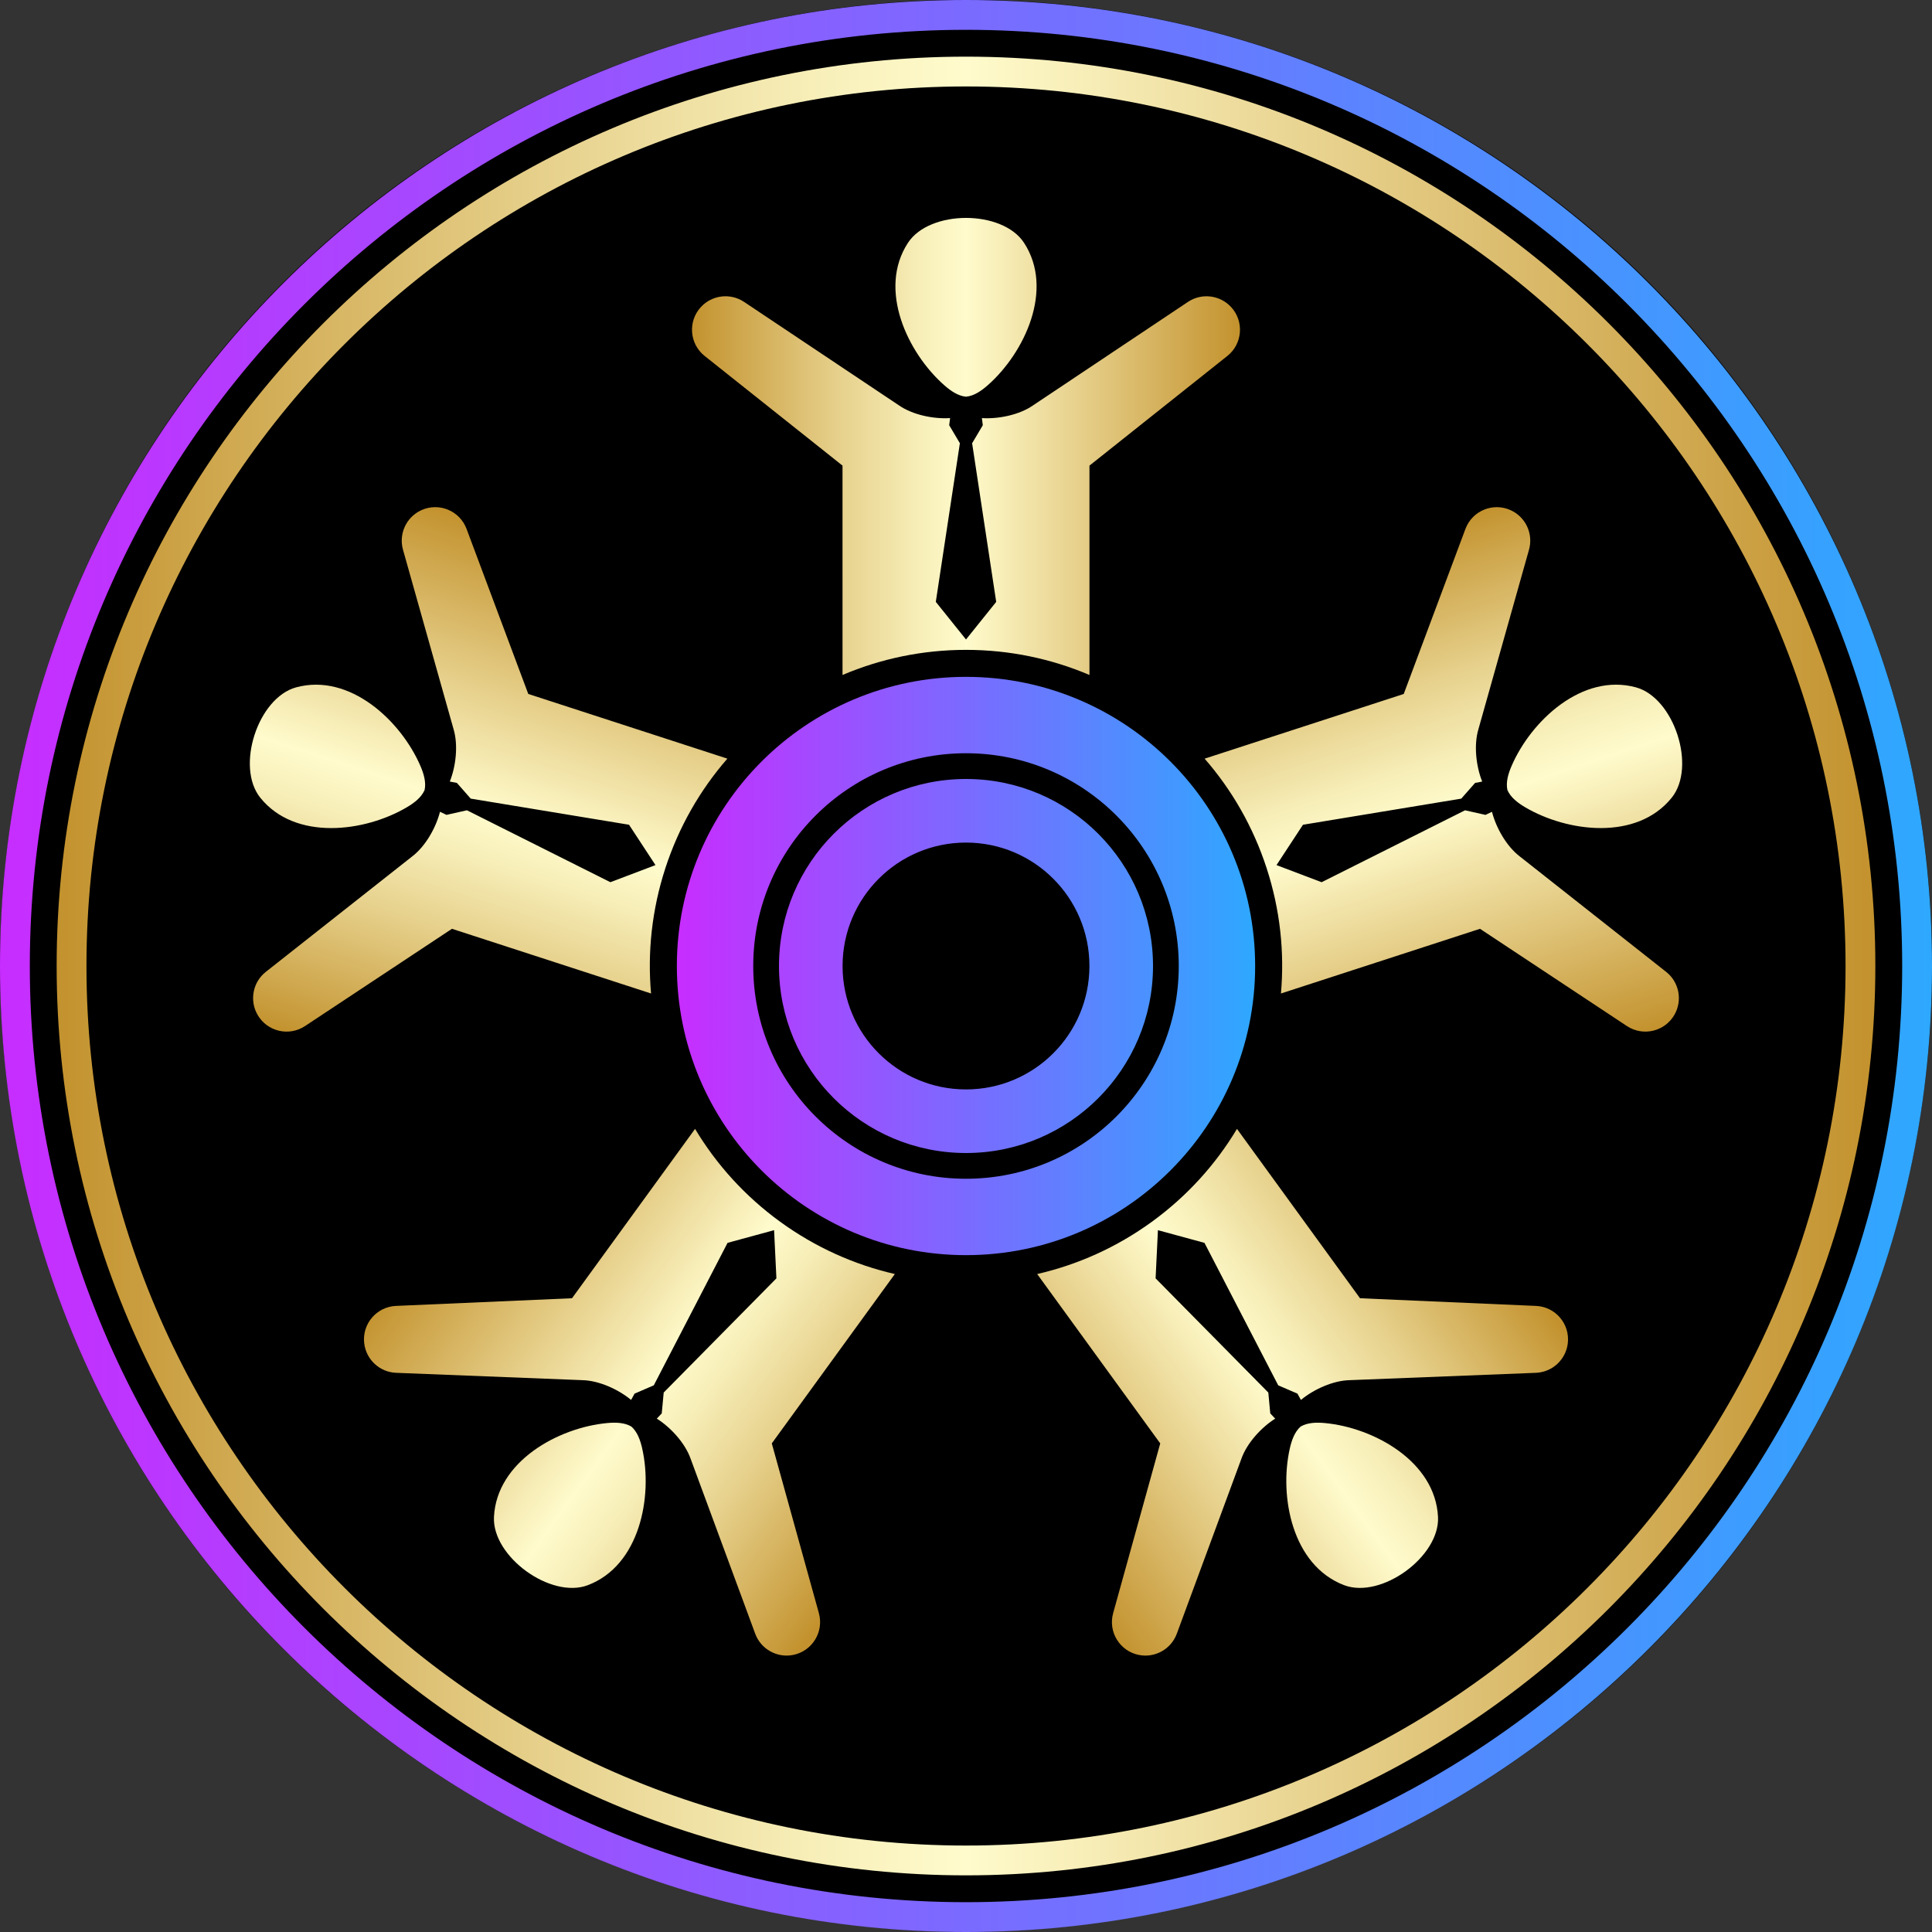 <?xml version="1.0" encoding="utf-8"?>
<!-- Generator: Adobe Illustrator 28.2.0, SVG Export Plug-In . SVG Version: 6.00 Build 0)  -->
<svg version="1.1" id="Layer_1" xmlns="http://www.w3.org/2000/svg" xmlns:xlink="http://www.w3.org/1999/xlink" x="0px" y="0px"
	 width="130px" height="130px" viewBox="0 0 130 130" style="enable-background:new 0 0 130 130;" xml:space="preserve">
<rect x="0" y="0" width="130" height="130" fill="#333333" stroke="none"/>
<style type="text/css">
	.st0{fill:url(#SVGID_1_);}
	.st1{fill:url(#SVGID_00000080929675251878723700000017444307424096568230_);}
	.st2{fill:url(#SVGID_00000147210224726308249470000013187341917071279251_);}
	.st3{fill:url(#SVGID_00000157991485362107235450000014735601538622686106_);}
	.st4{fill:url(#SVGID_00000002374667479222330710000016550586492760331654_);}
	.st5{fill:url(#SVGID_00000163753805679329042630000003597245285863294355_);}
	.st6{fill:url(#SVGID_00000025403612361961431150000014233389848086516361_);}
	.st7{fill:url(#SVGID_00000038371229116715291460000011808849993680316342_);}
</style>
<g>
	<ellipse transform="matrix(0.957 -0.29 0.29 0.957 -16.047 21.625)" cx="65" cy="65" rx="65" ry="65"/>
	<linearGradient id="SVGID_1_" gradientUnits="userSpaceOnUse" x1="46.564" y1="30.041" x2="83.436" y2="30.041">
		<stop  offset="0" style="stop-color:#C3922E"/>
		<stop  offset="0.066" style="stop-color:#CCA246"/>
		<stop  offset="0.275" style="stop-color:#E7D28E"/>
		<stop  offset="0.425" style="stop-color:#F8F0BB"/>
		<stop  offset="0.5" style="stop-color:#FFFBCC"/>
		<stop  offset="1" style="stop-color:#C3922E"/>
	</linearGradient>
	<path class="st0" d="M47.158,20.664L47.158,20.664c0.751-0.818,1.986-0.966,2.91-0.349l10.431,6.968
		c0.917,0.634,2.318,0.921,3.431,0.849c0,0,0,0,0,0l-0.061,0.48l0.719,1.212l-1.62,10.674L65,43.03l2.032-2.531l-1.62-10.674
		l0.719-1.212l-0.061-0.48c0,0,0,0,0,0c1.113,0.071,2.514-0.215,3.431-0.849l10.431-6.968c0.923-0.617,2.158-0.469,2.91,0.349v0
		c0.884,0.963,0.767,2.473-0.257,3.287l-9.278,7.379v1.391v12.696c-2.554-1.087-5.361-1.69-8.308-1.69
		c-2.946,0-5.754,0.603-8.308,1.69V32.721V31.33l-9.278-7.379C46.391,23.138,46.273,21.627,47.158,20.664z M63.538,25.922
		c0.42,0.37,0.917,0.719,1.463,0.772c0.546-0.053,1.042-0.402,1.462-0.772c2.47-2.174,4.492-6.444,2.443-9.582
		c-1.462-2.239-6.354-2.232-7.812,0C59.045,19.478,61.068,23.748,63.538,25.922z"/>
	
		<linearGradient id="SVGID_00000030459805270692736650000015546215170580668054_" gradientUnits="userSpaceOnUse" x1="456.042" y1="-1197.417" x2="492.914" y2="-1197.417" gradientTransform="matrix(0.309 -0.951 0.951 0.309 1023.941 875.475)">
		<stop  offset="0" style="stop-color:#C3922E"/>
		<stop  offset="0.066" style="stop-color:#CCA246"/>
		<stop  offset="0.275" style="stop-color:#E7D28E"/>
		<stop  offset="0.425" style="stop-color:#F8F0BB"/>
		<stop  offset="0.5" style="stop-color:#FFFBCC"/>
		<stop  offset="1" style="stop-color:#C3922E"/>
	</linearGradient>
	<path style="fill:url(#SVGID_00000030459805270692736650000015546215170580668054_);" d="M17.321,68.268L17.321,68.268
		c-0.545-0.967-0.305-2.188,0.567-2.875l9.85-7.768c0.886-0.676,1.592-1.92,1.868-3.001c0,0,0,0,0,0l0.438,0.207l1.375-0.309
		l9.651,4.839l3.036-1.151l-1.78-2.715l-10.652-1.758l-0.931-1.058l-0.476-0.09c0,0,0,0,0,0c0.412-1.037,0.572-2.457,0.252-3.526
		L27.117,36.99c-0.301-1.069,0.221-2.198,1.231-2.66l0,0c1.189-0.544,2.589,0.035,3.047,1.26l4.151,11.104l1.323,0.43l12.074,3.923
		c-1.823,2.093-3.264,4.577-4.175,7.379c-0.91,2.802-1.205,5.659-0.96,8.424l-12.074-3.923l-1.323-0.43l-9.885,6.544
		C19.436,69.762,17.963,69.407,17.321,68.268z M27.383,54.315c0.482-0.285,0.967-0.65,1.186-1.152
		c0.118-0.535-0.06-1.115-0.282-1.629c-1.305-3.021-4.741-6.264-8.358-5.285c-2.581,0.699-4.086,5.353-2.414,7.429
		C19.866,56.596,24.551,55.992,27.383,54.315z"/>
	
		<linearGradient id="SVGID_00000114776776371486805380000004040794903086170279_" gradientUnits="userSpaceOnUse" x1="1749.959" y1="-1187.285" x2="1786.831" y2="-1187.285" gradientTransform="matrix(-0.809 -0.588 0.588 -0.809 2172.981 172.186)">
		<stop  offset="0" style="stop-color:#C3922E"/>
		<stop  offset="0.066" style="stop-color:#CCA246"/>
		<stop  offset="0.275" style="stop-color:#E7D28E"/>
		<stop  offset="0.425" style="stop-color:#F8F0BB"/>
		<stop  offset="0.5" style="stop-color:#FFFBCC"/>
		<stop  offset="1" style="stop-color:#C3922E"/>
	</linearGradient>
	<path style="fill:url(#SVGID_00000114776776371486805380000004040794903086170279_);" d="M53.375,111.356L53.375,111.356
		c-1.088,0.22-2.175-0.386-2.559-1.428l-4.344-11.768c-0.369-1.052-1.334-2.107-2.276-2.704c0,0,0,0,0,0l0.332-0.352l0.131-1.403
		l7.584-7.683l-0.156-3.242l-3.132,0.853l-4.963,9.587l-1.294,0.558l-0.233,0.424c0,0,0,0,0,0c-0.859-0.712-2.16-1.303-3.275-1.33
		l-12.535-0.494c-1.11-0.044-2.022-0.89-2.149-1.993l0,0c-0.15-1.299,0.834-2.452,2.14-2.509l11.843-0.516l0.818-1.125l7.462-10.271
		c1.427,2.381,3.344,4.519,5.728,6.251c2.384,1.732,5.009,2.894,7.715,3.516l-7.462,10.271l-0.818,1.125l3.169,11.423
		C55.449,109.805,54.656,111.097,53.375,111.356z M43.214,97.474c-0.122-0.546-0.319-1.12-0.73-1.484
		c-0.473-0.278-1.079-0.288-1.637-0.235c-3.276,0.307-7.422,2.573-7.609,6.315c-0.133,2.671,3.829,5.541,6.32,4.592
		C43.06,105.328,43.934,100.685,43.214,97.474z"/>
	
		<linearGradient id="SVGID_00000058549881789627301560000003821101439979161225_" gradientUnits="userSpaceOnUse" x1="2140.165" y1="46.434" x2="2177.038" y2="46.434" gradientTransform="matrix(-0.809 0.588 -0.588 -0.809 1859.187 -1137.945)">
		<stop  offset="0" style="stop-color:#C3922E"/>
		<stop  offset="0.066" style="stop-color:#CCA246"/>
		<stop  offset="0.275" style="stop-color:#E7D28E"/>
		<stop  offset="0.425" style="stop-color:#F8F0BB"/>
		<stop  offset="0.5" style="stop-color:#FFFBCC"/>
		<stop  offset="1" style="stop-color:#C3922E"/>
	</linearGradient>
	<path style="fill:url(#SVGID_00000058549881789627301560000003821101439979161225_);" d="M105.495,90.381L105.495,90.381
		c-0.127,1.103-1.039,1.949-2.149,1.993l-12.535,0.494c-1.115,0.026-2.416,0.618-3.275,1.33c0,0,0,0,0,0l-0.233-0.424l-1.294-0.558
		l-4.963-9.587l-3.132-0.853l-0.156,3.242l7.584,7.683l0.131,1.403l0.332,0.352c0,0,0,0,0,0c-0.942,0.597-1.907,1.652-2.276,2.704
		l-4.344,11.768c-0.385,1.042-1.471,1.648-2.559,1.428l0,0c-1.281-0.259-2.074-1.55-1.725-2.81l3.169-11.423l-0.818-1.125
		l-7.462-10.271c2.705-0.621,5.331-1.784,7.715-3.516c2.384-1.732,4.301-3.87,5.728-6.251l7.462,10.271l0.818,1.125l11.843,0.516
		C104.661,87.929,105.644,89.082,105.495,90.381z M89.153,95.755c-0.557-0.052-1.164-0.043-1.637,0.235
		c-0.411,0.364-0.607,0.938-0.73,1.484c-0.72,3.211,0.154,7.854,3.655,9.188c2.499,0.952,6.452-1.929,6.32-4.592
		C96.575,98.328,92.429,96.062,89.153,95.755z"/>
	
		<linearGradient id="SVGID_00000034796884225759033000000016792370879471969717_" gradientUnits="userSpaceOnUse" x1="1087.409" y1="798.783" x2="1124.282" y2="798.783" gradientTransform="matrix(0.309 0.951 -0.951 0.309 516.211 -1244.362)">
		<stop  offset="0" style="stop-color:#C3922E"/>
		<stop  offset="0.066" style="stop-color:#CCA246"/>
		<stop  offset="0.275" style="stop-color:#E7D28E"/>
		<stop  offset="0.425" style="stop-color:#F8F0BB"/>
		<stop  offset="0.5" style="stop-color:#FFFBCC"/>
		<stop  offset="1" style="stop-color:#C3922E"/>
	</linearGradient>
	<path style="fill:url(#SVGID_00000034796884225759033000000016792370879471969717_);" d="M101.652,34.33L101.652,34.33
		c1.01,0.462,1.532,1.591,1.231,2.66L99.48,49.064c-0.32,1.068-0.159,2.489,0.252,3.526c0,0,0,0,0,0l-0.476,0.09l-0.931,1.058
		l-10.652,1.758l-1.78,2.715l3.035,1.151l9.651-4.839l1.375,0.309l0.438-0.207c0,0,0,0,0,0c0.276,1.081,0.982,2.324,1.868,3.001
		l9.85,7.768c0.872,0.688,1.113,1.908,0.567,2.875l0,0c-0.642,1.139-2.115,1.493-3.206,0.772l-9.885-6.544l-1.323,0.43L86.192,66.85
		c0.245-2.765-0.049-5.621-0.96-8.423c-0.91-2.802-2.351-5.286-4.175-7.379l12.074-3.923l1.323-0.43l4.151-11.104
		C99.063,34.366,100.464,33.787,101.652,34.33z M101.713,51.533c-0.222,0.514-0.4,1.094-0.282,1.629
		c0.219,0.503,0.704,0.867,1.186,1.152c2.831,1.677,7.517,2.281,9.868-0.637c1.678-2.082,0.159-6.733-2.414-7.429
		C106.454,45.27,103.018,48.512,101.713,51.533z"/>
	
		<linearGradient id="SVGID_00000015317869965068330200000000631423755111166389_" gradientUnits="userSpaceOnUse" x1="45.544" y1="65" x2="84.456" y2="65">
		<stop  offset="0" style="stop-color:#C72DFF"/>
		<stop  offset="1" style="stop-color:#2EA8FF"/>
	</linearGradient>
	<path style="fill:url(#SVGID_00000015317869965068330200000000631423755111166389_);" d="M65,45.544
		c-10.745,0-19.456,8.711-19.456,19.456S54.255,84.456,65,84.456S84.456,75.745,84.456,65S75.745,45.544,65,45.544z M65,79.316
		c-7.906,0-14.316-6.409-14.316-14.316S57.094,50.684,65,50.684S79.316,57.094,79.316,65S72.906,79.316,65,79.316z M65,52.416
		c-6.95,0-12.584,5.634-12.584,12.584S58.05,77.584,65,77.584c6.95,0,12.584-5.634,12.584-12.584S71.95,52.416,65,52.416z
		 M65,73.305c-4.587,0-8.305-3.718-8.305-8.305c0-4.587,3.718-8.305,8.305-8.305c4.587,0,8.305,3.718,8.305,8.305
		C73.305,69.587,69.587,73.305,65,73.305z"/>
	<g>
		
			<linearGradient id="SVGID_00000132057604645356499730000015420984397327073672_" gradientUnits="userSpaceOnUse" x1="0" y1="65" x2="130" y2="65">
			<stop  offset="0" style="stop-color:#C72DFF"/>
			<stop  offset="1" style="stop-color:#2EA8FF"/>
		</linearGradient>
		<path style="fill:url(#SVGID_00000132057604645356499730000015420984397327073672_);" d="M65,130c-35.841,0-65-29.159-65-65
			S29.159,0,65,0c35.841,0,65,29.159,65,65S100.841,130,65,130z M65,2.006C30.265,2.006,2.006,30.265,2.006,65
			S30.265,127.994,65,127.994S127.994,99.735,127.994,65S99.735,2.006,65,2.006z"/>
	</g>
	<g>
		
			<linearGradient id="SVGID_00000092418284913896927460000006308679576379732119_" gradientUnits="userSpaceOnUse" x1="3.812" y1="65" x2="126.188" y2="65">
			<stop  offset="0" style="stop-color:#C3922E"/>
			<stop  offset="0.066" style="stop-color:#CCA246"/>
			<stop  offset="0.275" style="stop-color:#E7D28E"/>
			<stop  offset="0.425" style="stop-color:#F8F0BB"/>
			<stop  offset="0.5" style="stop-color:#FFFBCC"/>
			<stop  offset="1" style="stop-color:#C3922E"/>
		</linearGradient>
		<path style="fill:url(#SVGID_00000092418284913896927460000006308679576379732119_);" d="M65,126.188
			C31.261,126.188,3.812,98.739,3.812,65C3.812,31.261,31.261,3.812,65,3.812S126.188,31.261,126.188,65
			C126.188,98.739,98.739,126.188,65,126.188z M65,5.817C32.367,5.817,5.818,32.367,5.818,65S32.367,124.183,65,124.183
			c32.634,0,59.183-26.549,59.183-59.183S97.633,5.817,65,5.817z"/>
	</g>
</g>
</svg>
